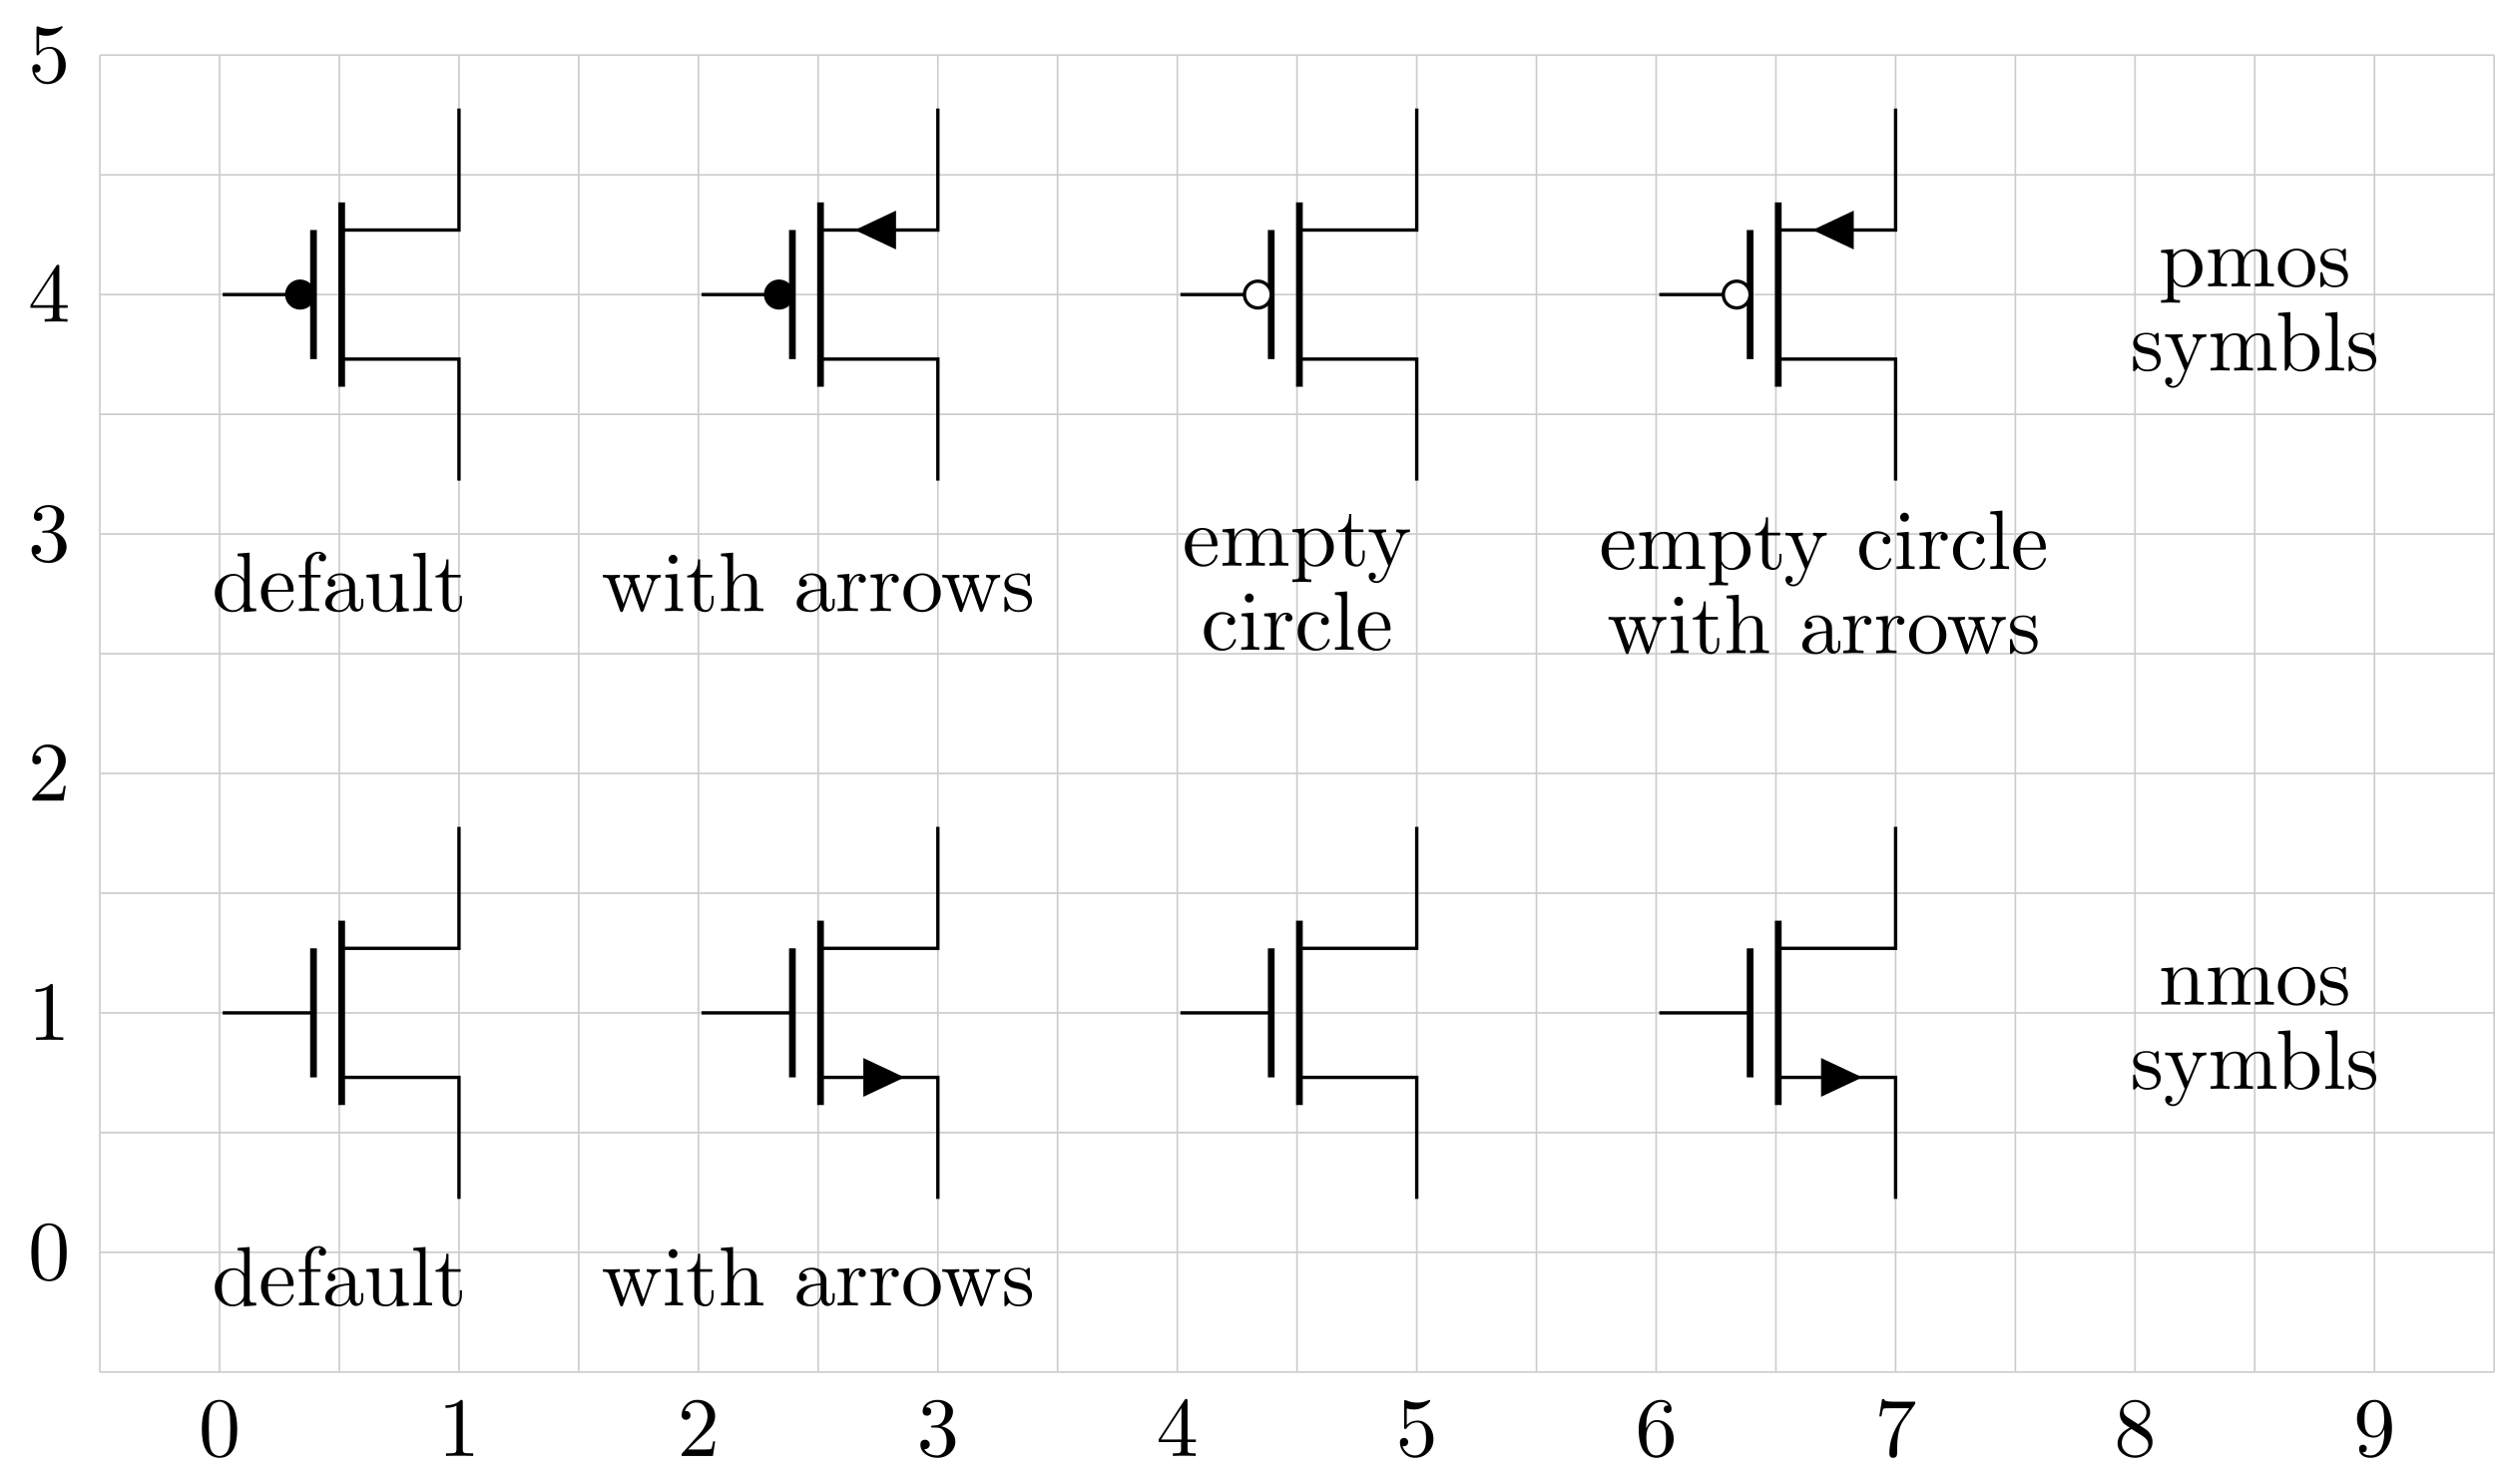 <?xml version="1.0" encoding="UTF-8"?> <svg xmlns="http://www.w3.org/2000/svg" xmlns:xlink="http://www.w3.org/1999/xlink" width="295.386" height="175.697" viewBox="0 0 295.386 175.697"><rect x="0" y="0" width="295.386" height="175.697" fill="#808080" stroke="none"/><defs><g><g id="glyph-0-0"><path d="M 4.578 -3.188 C 4.578 -2.219 4.457 -1.469 4.219 -0.938 C 3.852 -0.164 3.273 0.219 2.484 0.219 C 2.18 0.219 1.879 0.145 1.578 0 C 1.273 -0.156 1.031 -0.414 0.844 -0.781 C 0.539 -1.332 0.391 -2.133 0.391 -3.188 C 0.391 -4.164 0.508 -4.922 0.75 -5.453 C 1.102 -6.242 1.688 -6.641 2.5 -6.641 C 2.664 -6.641 2.836 -6.613 3.016 -6.562 C 3.203 -6.52 3.41 -6.41 3.641 -6.234 C 3.867 -6.055 4.051 -5.816 4.188 -5.516 C 4.445 -4.953 4.578 -4.176 4.578 -3.188 Z M 2.484 0 C 2.742 0 2.984 -0.098 3.203 -0.297 C 3.43 -0.492 3.582 -0.812 3.656 -1.25 C 3.727 -1.676 3.766 -2.363 3.766 -3.312 C 3.766 -4.227 3.727 -4.875 3.656 -5.25 C 3.57 -5.688 3.41 -5.988 3.172 -6.156 C 2.941 -6.332 2.711 -6.422 2.484 -6.422 C 2.398 -6.422 2.312 -6.406 2.219 -6.375 C 2.125 -6.352 2.008 -6.305 1.875 -6.234 C 1.738 -6.16 1.617 -6.031 1.516 -5.844 C 1.41 -5.656 1.336 -5.422 1.297 -5.141 C 1.242 -4.785 1.219 -4.176 1.219 -3.312 C 1.219 -2.301 1.254 -1.598 1.328 -1.203 C 1.41 -0.773 1.562 -0.469 1.781 -0.281 C 2 -0.094 2.234 0 2.484 0 Z M 2.484 0 "></path></g><g id="glyph-0-1"><path d="M 2.938 -6.375 L 2.938 -0.781 C 2.938 -0.582 2.984 -0.453 3.078 -0.391 C 3.172 -0.336 3.43 -0.312 3.859 -0.312 L 4.172 -0.312 L 4.172 0 C 3.941 -0.02 3.406 -0.031 2.562 -0.031 C 1.719 -0.031 1.18 -0.02 0.953 0 L 0.953 -0.312 L 1.266 -0.312 C 1.68 -0.312 1.938 -0.336 2.031 -0.391 C 2.133 -0.453 2.188 -0.582 2.188 -0.781 L 2.188 -5.953 C 1.844 -5.773 1.41 -5.688 0.891 -5.688 L 0.891 -6 C 1.68 -6 2.285 -6.211 2.703 -6.641 C 2.816 -6.641 2.883 -6.625 2.906 -6.594 C 2.926 -6.57 2.938 -6.5 2.938 -6.375 Z M 2.938 -6.375 "></path></g><g id="glyph-0-2"><path d="M 1.266 -0.766 L 3.062 -0.766 C 3.645 -0.766 3.957 -0.789 4 -0.844 C 4.07 -0.938 4.148 -1.234 4.234 -1.734 L 4.469 -1.734 L 4.203 0 L 0.5 0 C 0.5 -0.113 0.504 -0.191 0.516 -0.234 C 0.523 -0.273 0.555 -0.32 0.609 -0.375 L 2.516 -2.5 C 3.211 -3.281 3.562 -4.016 3.562 -4.703 C 3.562 -5.148 3.445 -5.531 3.219 -5.844 C 2.988 -6.164 2.66 -6.328 2.234 -6.328 C 1.941 -6.328 1.672 -6.238 1.422 -6.062 C 1.18 -5.883 1.004 -5.633 0.891 -5.312 C 0.91 -5.32 0.953 -5.328 1.016 -5.328 C 1.18 -5.328 1.312 -5.273 1.406 -5.172 C 1.5 -5.066 1.547 -4.945 1.547 -4.812 C 1.547 -4.625 1.488 -4.488 1.375 -4.406 C 1.258 -4.32 1.145 -4.281 1.031 -4.281 C 0.977 -4.281 0.922 -4.285 0.859 -4.297 C 0.805 -4.305 0.734 -4.352 0.641 -4.438 C 0.547 -4.531 0.5 -4.66 0.5 -4.828 C 0.5 -5.297 0.676 -5.711 1.031 -6.078 C 1.383 -6.453 1.828 -6.641 2.359 -6.641 C 2.973 -6.641 3.477 -6.457 3.875 -6.094 C 4.27 -5.727 4.469 -5.266 4.469 -4.703 C 4.469 -4.504 4.438 -4.316 4.375 -4.141 C 4.32 -3.961 4.254 -3.801 4.172 -3.656 C 4.098 -3.52 3.953 -3.336 3.734 -3.109 C 3.523 -2.891 3.332 -2.695 3.156 -2.531 C 2.988 -2.375 2.711 -2.129 2.328 -1.797 Z M 1.266 -0.766 "></path></g><g id="glyph-0-3"><path d="M 2.891 -3.516 C 3.398 -3.41 3.805 -3.188 4.109 -2.844 C 4.41 -2.5 4.562 -2.117 4.562 -1.703 C 4.562 -1.18 4.352 -0.727 3.938 -0.344 C 3.531 0.031 3.031 0.219 2.438 0.219 C 1.883 0.219 1.41 0.07 1.016 -0.219 C 0.617 -0.52 0.422 -0.895 0.422 -1.344 C 0.422 -1.539 0.473 -1.688 0.578 -1.781 C 0.691 -1.875 0.828 -1.922 0.984 -1.922 C 1.129 -1.922 1.254 -1.867 1.359 -1.766 C 1.473 -1.672 1.531 -1.535 1.531 -1.359 C 1.531 -1.18 1.461 -1.039 1.328 -0.938 C 1.203 -0.832 1.051 -0.789 0.875 -0.812 C 1.031 -0.551 1.254 -0.359 1.547 -0.234 C 1.848 -0.117 2.133 -0.062 2.406 -0.062 C 2.688 -0.062 2.941 -0.18 3.172 -0.422 C 3.41 -0.672 3.531 -1.098 3.531 -1.703 C 3.531 -2.211 3.43 -2.613 3.234 -2.906 C 3.035 -3.207 2.738 -3.359 2.344 -3.359 L 1.906 -3.359 C 1.801 -3.359 1.734 -3.363 1.703 -3.375 C 1.68 -3.383 1.672 -3.414 1.672 -3.469 C 1.672 -3.531 1.719 -3.57 1.812 -3.594 C 1.914 -3.594 2.047 -3.602 2.203 -3.625 C 2.586 -3.633 2.883 -3.805 3.094 -4.141 C 3.281 -4.453 3.375 -4.832 3.375 -5.281 C 3.375 -5.676 3.273 -5.957 3.078 -6.125 C 2.891 -6.301 2.664 -6.391 2.406 -6.391 C 2.176 -6.391 1.93 -6.336 1.672 -6.234 C 1.422 -6.141 1.227 -5.984 1.094 -5.766 C 1.5 -5.766 1.703 -5.602 1.703 -5.281 C 1.703 -5.125 1.656 -5 1.562 -4.906 C 1.469 -4.812 1.348 -4.766 1.203 -4.766 C 1.055 -4.766 0.93 -4.812 0.828 -4.906 C 0.734 -5 0.688 -5.125 0.688 -5.281 C 0.688 -5.664 0.852 -5.988 1.188 -6.25 C 1.531 -6.508 1.953 -6.641 2.453 -6.641 C 2.941 -6.641 3.367 -6.508 3.734 -6.25 C 4.098 -5.988 4.281 -5.66 4.281 -5.266 C 4.281 -4.867 4.148 -4.508 3.891 -4.188 C 3.641 -3.863 3.305 -3.641 2.891 -3.516 Z M 2.891 -3.516 "></path></g><g id="glyph-0-4"><path d="M 2.938 -1.641 L 0.281 -1.641 L 0.281 -1.953 L 3.344 -6.625 C 3.395 -6.707 3.457 -6.75 3.531 -6.75 C 3.57 -6.75 3.602 -6.742 3.625 -6.734 C 3.645 -6.734 3.66 -6.719 3.672 -6.688 C 3.691 -6.664 3.703 -6.641 3.703 -6.609 C 3.703 -6.586 3.703 -6.547 3.703 -6.484 L 3.703 -1.953 L 4.688 -1.953 L 4.688 -1.641 L 3.703 -1.641 L 3.703 -0.781 C 3.703 -0.582 3.738 -0.453 3.812 -0.391 C 3.895 -0.336 4.109 -0.312 4.453 -0.312 L 4.672 -0.312 L 4.672 0 C 4.391 -0.02 3.938 -0.031 3.312 -0.031 C 2.688 -0.031 2.238 -0.02 1.969 0 L 1.969 -0.312 L 2.172 -0.312 C 2.516 -0.312 2.727 -0.336 2.812 -0.391 C 2.895 -0.453 2.938 -0.582 2.938 -0.781 Z M 2.984 -1.953 L 2.984 -5.672 L 0.562 -1.953 Z M 2.984 -1.953 "></path></g><g id="glyph-0-5"><path d="M 4.469 -2 C 4.469 -1.375 4.254 -0.848 3.828 -0.422 C 3.398 0.004 2.891 0.219 2.297 0.219 C 1.766 0.219 1.332 0.031 1 -0.344 C 0.664 -0.727 0.5 -1.148 0.5 -1.609 C 0.5 -1.805 0.551 -1.941 0.656 -2.016 C 0.758 -2.098 0.867 -2.141 0.984 -2.141 C 1.141 -2.141 1.258 -2.086 1.344 -1.984 C 1.438 -1.891 1.484 -1.773 1.484 -1.641 C 1.484 -1.516 1.438 -1.398 1.344 -1.297 C 1.258 -1.203 1.141 -1.156 0.984 -1.156 C 0.91 -1.156 0.852 -1.16 0.812 -1.172 C 0.906 -0.867 1.082 -0.609 1.344 -0.391 C 1.613 -0.172 1.926 -0.062 2.281 -0.062 C 2.727 -0.062 3.082 -0.273 3.344 -0.703 C 3.508 -0.984 3.594 -1.441 3.594 -2.078 C 3.594 -2.629 3.531 -3.047 3.406 -3.328 C 3.219 -3.754 2.938 -3.969 2.562 -3.969 C 2.02 -3.969 1.594 -3.734 1.281 -3.266 C 1.238 -3.211 1.191 -3.188 1.141 -3.188 C 1.078 -3.188 1.035 -3.203 1.016 -3.234 C 1.004 -3.266 1 -3.332 1 -3.438 L 1 -6.391 C 1 -6.547 1.035 -6.625 1.109 -6.625 C 1.129 -6.625 1.164 -6.613 1.219 -6.594 C 1.645 -6.406 2.086 -6.312 2.547 -6.312 C 3.023 -6.312 3.477 -6.41 3.906 -6.609 C 3.938 -6.629 3.961 -6.641 3.984 -6.641 C 4.055 -6.641 4.094 -6.602 4.094 -6.531 C 4.094 -6.5 4.062 -6.445 4 -6.375 C 3.945 -6.301 3.863 -6.211 3.75 -6.109 C 3.645 -6.016 3.52 -5.922 3.375 -5.828 C 3.227 -5.734 3.047 -5.656 2.828 -5.594 C 2.617 -5.531 2.395 -5.5 2.156 -5.5 C 1.883 -5.5 1.602 -5.539 1.312 -5.625 L 1.312 -3.672 C 1.656 -4.016 2.078 -4.188 2.578 -4.188 C 3.109 -4.188 3.555 -3.973 3.922 -3.547 C 4.285 -3.117 4.469 -2.602 4.469 -2 Z M 4.469 -2 "></path></g><g id="glyph-0-6"><path d="M 1.312 -3.266 C 1.582 -3.922 2 -4.25 2.562 -4.25 C 3.125 -4.25 3.598 -4.035 3.984 -3.609 C 4.367 -3.191 4.562 -2.664 4.562 -2.031 C 4.562 -1.383 4.359 -0.848 3.953 -0.422 C 3.547 0.004 3.062 0.219 2.5 0.219 C 2.25 0.219 2.008 0.164 1.781 0.062 C 1.551 -0.039 1.328 -0.211 1.109 -0.453 C 0.898 -0.691 0.734 -1.039 0.609 -1.5 C 0.484 -1.969 0.422 -2.52 0.422 -3.156 C 0.422 -4.195 0.688 -5.035 1.219 -5.672 C 1.75 -6.316 2.359 -6.641 3.047 -6.641 C 3.441 -6.641 3.75 -6.535 3.969 -6.328 C 4.195 -6.129 4.312 -5.875 4.312 -5.562 C 4.312 -5.383 4.258 -5.258 4.156 -5.188 C 4.051 -5.113 3.945 -5.078 3.844 -5.078 C 3.727 -5.078 3.625 -5.117 3.531 -5.203 C 3.438 -5.285 3.391 -5.398 3.391 -5.547 C 3.391 -5.836 3.57 -5.984 3.938 -5.984 C 3.758 -6.254 3.469 -6.391 3.062 -6.391 C 2.938 -6.391 2.805 -6.367 2.672 -6.328 C 2.547 -6.297 2.395 -6.219 2.219 -6.094 C 2.051 -5.969 1.898 -5.805 1.766 -5.609 C 1.641 -5.422 1.531 -5.145 1.438 -4.781 C 1.352 -4.414 1.312 -3.992 1.312 -3.516 Z M 2.5 -0.062 C 2.945 -0.062 3.273 -0.273 3.484 -0.703 C 3.598 -0.941 3.656 -1.391 3.656 -2.047 C 3.656 -2.711 3.598 -3.164 3.484 -3.406 C 3.273 -3.82 2.961 -4.031 2.547 -4.031 C 2.273 -4.031 2.039 -3.93 1.844 -3.734 C 1.656 -3.547 1.52 -3.32 1.438 -3.062 C 1.363 -2.812 1.328 -2.539 1.328 -2.25 C 1.328 -1.602 1.391 -1.125 1.516 -0.812 C 1.535 -0.758 1.566 -0.695 1.609 -0.625 C 1.648 -0.551 1.707 -0.469 1.781 -0.375 C 1.863 -0.281 1.969 -0.203 2.094 -0.141 C 2.219 -0.086 2.352 -0.062 2.5 -0.062 Z M 2.5 -0.062 "></path></g><g id="glyph-0-7"><path d="M 4.75 -6.078 L 3.406 -4.172 C 3.113 -3.773 2.906 -3.207 2.781 -2.469 C 2.707 -1.977 2.672 -1.438 2.672 -0.844 L 2.672 -0.328 C 2.672 0.035 2.516 0.219 2.203 0.219 C 1.898 0.219 1.75 0.035 1.75 -0.328 C 1.75 -1.598 2.16 -2.848 2.984 -4.078 C 3.066 -4.203 3.27 -4.488 3.594 -4.938 C 3.914 -5.395 4.082 -5.633 4.094 -5.656 L 2.031 -5.656 C 1.426 -5.656 1.102 -5.633 1.062 -5.594 C 0.988 -5.531 0.906 -5.227 0.812 -4.688 L 0.562 -4.688 L 0.891 -6.734 L 1.141 -6.734 C 1.16 -6.66 1.188 -6.602 1.219 -6.562 C 1.25 -6.531 1.359 -6.5 1.547 -6.469 C 1.734 -6.438 2.02 -6.422 2.406 -6.422 L 4.828 -6.422 C 4.828 -6.266 4.801 -6.148 4.75 -6.078 Z M 4.75 -6.078 "></path></g><g id="glyph-0-8"><path d="M 1.625 -4.562 L 2.859 -3.766 C 3.516 -4.148 3.844 -4.613 3.844 -5.156 C 3.844 -5.508 3.707 -5.801 3.438 -6.031 C 3.176 -6.27 2.859 -6.391 2.484 -6.391 C 2.117 -6.391 1.801 -6.289 1.531 -6.094 C 1.258 -5.906 1.125 -5.66 1.125 -5.359 C 1.125 -5.047 1.289 -4.781 1.625 -4.562 Z M 3.078 -3.609 C 3.609 -3.273 3.938 -3.039 4.062 -2.906 C 4.395 -2.539 4.562 -2.129 4.562 -1.672 C 4.562 -1.141 4.352 -0.691 3.938 -0.328 C 3.531 0.035 3.047 0.219 2.484 0.219 C 1.93 0.219 1.445 0.055 1.031 -0.266 C 0.625 -0.586 0.422 -1 0.422 -1.5 C 0.422 -2.25 0.898 -2.863 1.859 -3.344 C 1.441 -3.625 1.195 -3.801 1.125 -3.875 C 0.832 -4.195 0.688 -4.562 0.688 -4.969 C 0.688 -5.438 0.863 -5.832 1.219 -6.156 C 1.57 -6.477 2 -6.641 2.5 -6.641 C 2.969 -6.641 3.379 -6.5 3.734 -6.219 C 4.098 -5.945 4.281 -5.594 4.281 -5.156 C 4.281 -4.539 3.879 -4.023 3.078 -3.609 Z M 2.078 -3.188 C 1.305 -2.758 0.922 -2.195 0.922 -1.5 C 0.922 -1.094 1.07 -0.75 1.375 -0.469 C 1.688 -0.195 2.062 -0.062 2.5 -0.062 C 2.914 -0.062 3.281 -0.18 3.594 -0.422 C 3.906 -0.66 4.062 -0.957 4.062 -1.312 C 4.062 -1.457 4.035 -1.586 3.984 -1.703 C 3.941 -1.828 3.875 -1.938 3.781 -2.031 C 3.688 -2.125 3.609 -2.191 3.547 -2.234 C 3.492 -2.273 3.414 -2.332 3.312 -2.406 Z M 2.078 -3.188 "></path></g><g id="glyph-0-9"><path d="M 3.656 -3.172 C 3.395 -2.504 2.977 -2.172 2.406 -2.172 C 1.852 -2.172 1.383 -2.383 1 -2.812 C 0.613 -3.238 0.422 -3.766 0.422 -4.391 C 0.422 -4.742 0.473 -5.039 0.578 -5.281 C 0.68 -5.531 0.844 -5.773 1.062 -6.016 C 1.457 -6.43 1.941 -6.641 2.516 -6.641 C 2.766 -6.641 3 -6.586 3.219 -6.484 C 3.438 -6.379 3.648 -6.207 3.859 -5.969 C 4.066 -5.738 4.234 -5.391 4.359 -4.922 C 4.492 -4.461 4.562 -3.914 4.562 -3.281 C 4.562 -2.25 4.312 -1.406 3.812 -0.75 C 3.312 -0.102 2.723 0.219 2.047 0.219 C 1.629 0.219 1.297 0.125 1.047 -0.062 C 0.797 -0.258 0.672 -0.523 0.672 -0.859 C 0.672 -1.023 0.719 -1.145 0.812 -1.219 C 0.906 -1.289 1.008 -1.328 1.125 -1.328 C 1.25 -1.328 1.352 -1.285 1.438 -1.203 C 1.531 -1.129 1.578 -1.02 1.578 -0.875 C 1.578 -0.758 1.539 -0.656 1.469 -0.562 C 1.395 -0.469 1.258 -0.422 1.062 -0.422 C 1.258 -0.18 1.586 -0.062 2.047 -0.062 C 2.211 -0.062 2.379 -0.098 2.547 -0.172 C 2.711 -0.254 2.883 -0.383 3.062 -0.562 C 3.238 -0.75 3.379 -1.039 3.484 -1.438 C 3.598 -1.832 3.656 -2.301 3.656 -2.844 Z M 2.422 -2.406 C 2.828 -2.406 3.129 -2.582 3.328 -2.938 C 3.535 -3.301 3.641 -3.723 3.641 -4.203 C 3.641 -4.848 3.586 -5.316 3.484 -5.609 C 3.285 -6.129 2.961 -6.391 2.516 -6.391 C 2.078 -6.391 1.75 -6.18 1.531 -5.766 C 1.383 -5.516 1.312 -5.055 1.312 -4.391 C 1.312 -3.734 1.375 -3.281 1.5 -3.031 C 1.695 -2.613 2.004 -2.406 2.422 -2.406 Z M 2.422 -2.406 "></path></g><g id="glyph-0-10"><path d="M 3.781 -0.547 C 3.438 -0.109 2.992 0.109 2.453 0.109 C 1.879 0.109 1.383 -0.109 0.969 -0.547 C 0.551 -0.984 0.344 -1.516 0.344 -2.141 C 0.344 -2.773 0.562 -3.312 1 -3.75 C 1.445 -4.188 1.969 -4.406 2.562 -4.406 C 3.062 -4.406 3.477 -4.195 3.812 -3.781 L 3.812 -5.938 C 3.812 -6.188 3.77 -6.344 3.688 -6.406 C 3.602 -6.469 3.391 -6.5 3.047 -6.5 L 3.047 -6.812 L 4.469 -6.922 L 4.469 -0.875 C 4.469 -0.625 4.508 -0.469 4.594 -0.406 C 4.688 -0.344 4.906 -0.312 5.25 -0.312 L 5.25 0 L 3.781 0.109 Z M 3.781 -3.219 C 3.781 -3.352 3.742 -3.477 3.672 -3.594 C 3.398 -3.988 3.047 -4.188 2.609 -4.188 C 2.141 -4.188 1.758 -3.973 1.469 -3.547 C 1.27 -3.234 1.172 -2.766 1.172 -2.141 C 1.172 -1.516 1.266 -1.051 1.453 -0.75 C 1.723 -0.32 2.07 -0.109 2.5 -0.109 C 2.988 -0.109 3.379 -0.344 3.672 -0.812 C 3.742 -0.926 3.781 -1.047 3.781 -1.172 Z M 3.781 -3.219 "></path></g><g id="glyph-0-11"><path d="M 1.109 -2.516 L 3.484 -2.516 C 3.484 -2.648 3.469 -2.797 3.438 -2.953 C 3.414 -3.109 3.367 -3.297 3.297 -3.516 C 3.234 -3.734 3.117 -3.91 2.953 -4.047 C 2.797 -4.18 2.598 -4.25 2.359 -4.25 C 2.242 -4.25 2.129 -4.223 2.016 -4.172 C 1.898 -4.129 1.77 -4.051 1.625 -3.938 C 1.488 -3.832 1.375 -3.656 1.281 -3.406 C 1.188 -3.156 1.129 -2.859 1.109 -2.516 Z M 1.109 -2.297 C 1.109 -1.617 1.207 -1.125 1.406 -0.812 C 1.688 -0.363 2.062 -0.141 2.531 -0.141 C 2.594 -0.141 2.66 -0.145 2.734 -0.156 C 2.816 -0.164 2.938 -0.195 3.094 -0.25 C 3.258 -0.312 3.41 -0.422 3.547 -0.578 C 3.691 -0.734 3.801 -0.93 3.875 -1.172 C 3.895 -1.266 3.938 -1.312 4 -1.312 C 4.094 -1.312 4.141 -1.27 4.141 -1.188 C 4.141 -1.125 4.109 -1.023 4.047 -0.891 C 3.984 -0.766 3.891 -0.625 3.766 -0.469 C 3.648 -0.312 3.473 -0.176 3.234 -0.062 C 3.004 0.051 2.75 0.109 2.469 0.109 C 1.883 0.109 1.375 -0.109 0.938 -0.547 C 0.5 -0.992 0.281 -1.539 0.281 -2.188 C 0.281 -2.812 0.477 -3.348 0.875 -3.797 C 1.281 -4.242 1.773 -4.469 2.359 -4.469 C 2.941 -4.469 3.383 -4.273 3.688 -3.891 C 3.988 -3.516 4.141 -3.055 4.141 -2.516 C 4.141 -2.41 4.125 -2.348 4.094 -2.328 C 4.07 -2.305 4.004 -2.297 3.891 -2.297 Z M 1.109 -2.297 "></path></g><g id="glyph-0-12"><path d="M 1.75 -4.297 L 2.906 -4.297 L 2.906 -3.984 L 1.781 -3.984 L 1.781 -0.781 C 1.781 -0.582 1.816 -0.453 1.891 -0.391 C 1.973 -0.336 2.188 -0.312 2.531 -0.312 L 2.734 -0.312 L 2.734 0 C 2.473 -0.02 2.051 -0.031 1.469 -0.031 C 1.395 -0.031 1.297 -0.023 1.172 -0.016 C 1.047 -0.016 0.898 -0.008 0.734 0 C 0.566 0 0.438 0 0.344 0 L 0.344 -0.312 C 0.695 -0.312 0.91 -0.332 0.984 -0.375 C 1.066 -0.414 1.109 -0.539 1.109 -0.75 L 1.109 -3.984 L 0.328 -3.984 L 0.328 -4.297 L 1.109 -4.297 L 1.109 -5.438 C 1.109 -5.938 1.27 -6.328 1.594 -6.609 C 1.914 -6.891 2.27 -7.031 2.656 -7.031 C 2.914 -7.031 3.129 -6.957 3.297 -6.812 C 3.473 -6.676 3.562 -6.516 3.562 -6.328 C 3.562 -6.203 3.52 -6.098 3.438 -6.016 C 3.363 -5.93 3.258 -5.891 3.125 -5.891 C 2.988 -5.891 2.879 -5.93 2.797 -6.016 C 2.723 -6.098 2.688 -6.195 2.688 -6.312 C 2.688 -6.531 2.785 -6.672 2.984 -6.734 C 2.891 -6.785 2.781 -6.812 2.656 -6.812 C 2.414 -6.812 2.203 -6.688 2.016 -6.438 C 1.836 -6.195 1.75 -5.867 1.75 -5.453 Z M 1.75 -4.297 "></path></g><g id="glyph-0-13"><path d="M 3.312 -0.75 C 3.219 -0.5 3.055 -0.289 2.828 -0.125 C 2.598 0.031 2.328 0.109 2.016 0.109 C 1.773 0.109 1.539 0.078 1.312 0.016 C 1.094 -0.035 0.891 -0.145 0.703 -0.312 C 0.516 -0.477 0.422 -0.691 0.422 -0.953 C 0.422 -1.516 0.754 -1.945 1.422 -2.25 C 1.816 -2.438 2.426 -2.555 3.25 -2.609 L 3.25 -2.969 C 3.25 -3.383 3.141 -3.703 2.922 -3.922 C 2.711 -4.141 2.469 -4.25 2.188 -4.25 C 1.707 -4.25 1.348 -4.094 1.109 -3.781 C 1.316 -3.781 1.453 -3.727 1.516 -3.625 C 1.586 -3.531 1.625 -3.43 1.625 -3.328 C 1.625 -3.191 1.582 -3.082 1.5 -3 C 1.414 -2.914 1.305 -2.875 1.172 -2.875 C 1.035 -2.875 0.922 -2.914 0.828 -3 C 0.742 -3.082 0.703 -3.195 0.703 -3.344 C 0.703 -3.664 0.848 -3.93 1.141 -4.141 C 1.43 -4.359 1.789 -4.469 2.219 -4.469 C 2.758 -4.469 3.211 -4.285 3.578 -3.922 C 3.691 -3.805 3.773 -3.676 3.828 -3.531 C 3.891 -3.383 3.922 -3.258 3.922 -3.156 C 3.93 -3.062 3.938 -2.922 3.938 -2.734 L 3.938 -0.75 C 3.938 -0.707 3.941 -0.656 3.953 -0.594 C 3.973 -0.531 4.008 -0.457 4.062 -0.375 C 4.125 -0.289 4.207 -0.25 4.312 -0.25 C 4.551 -0.25 4.672 -0.461 4.672 -0.891 L 4.672 -1.453 L 4.922 -1.453 L 4.922 -0.891 C 4.922 -0.535 4.828 -0.285 4.641 -0.141 C 4.453 -0.004 4.27 0.062 4.094 0.062 C 3.875 0.062 3.691 -0.016 3.547 -0.172 C 3.41 -0.336 3.332 -0.531 3.312 -0.75 Z M 3.25 -2.391 C 2.508 -2.367 1.977 -2.207 1.656 -1.906 C 1.344 -1.613 1.188 -1.297 1.188 -0.953 C 1.188 -0.711 1.273 -0.508 1.453 -0.344 C 1.629 -0.188 1.836 -0.109 2.078 -0.109 C 2.359 -0.109 2.625 -0.211 2.875 -0.422 C 3.125 -0.641 3.25 -0.961 3.25 -1.391 Z M 3.25 -2.391 "></path></g><g id="glyph-0-14"><path d="M 3.891 -0.781 C 3.617 -0.188 3.191 0.109 2.609 0.109 C 2.316 0.109 2.07 0.07 1.875 0 C 1.676 -0.07 1.523 -0.156 1.422 -0.25 C 1.328 -0.344 1.25 -0.477 1.188 -0.656 C 1.133 -0.832 1.102 -0.973 1.094 -1.078 C 1.094 -1.191 1.094 -1.359 1.094 -1.578 L 1.094 -3.078 C 1.094 -3.523 1.055 -3.785 0.984 -3.859 C 0.922 -3.941 0.695 -3.984 0.312 -3.984 L 0.312 -4.297 L 1.781 -4.406 L 1.781 -1.094 C 1.781 -0.938 1.785 -0.812 1.797 -0.719 C 1.816 -0.625 1.852 -0.523 1.906 -0.422 C 1.957 -0.316 2.047 -0.238 2.172 -0.188 C 2.297 -0.133 2.457 -0.109 2.656 -0.109 C 3.02 -0.109 3.312 -0.254 3.531 -0.547 C 3.758 -0.848 3.875 -1.219 3.875 -1.656 L 3.875 -3.422 C 3.875 -3.672 3.828 -3.828 3.734 -3.891 C 3.648 -3.953 3.438 -3.984 3.094 -3.984 L 3.094 -4.297 L 4.562 -4.406 L 4.562 -0.875 C 4.562 -0.625 4.602 -0.469 4.688 -0.406 C 4.77 -0.344 4.984 -0.312 5.328 -0.312 L 5.328 0 L 3.891 0.109 Z M 3.891 -0.781 "></path></g><g id="glyph-0-15"><path d="M 1.766 -6.922 L 1.766 -0.75 C 1.766 -0.539 1.805 -0.414 1.891 -0.375 C 1.973 -0.332 2.191 -0.312 2.547 -0.312 L 2.547 0 L 1.438 -0.031 C 1.352 -0.031 0.984 -0.02 0.328 0 L 0.328 -0.312 C 0.68 -0.312 0.898 -0.332 0.984 -0.375 C 1.066 -0.414 1.109 -0.539 1.109 -0.75 L 1.109 -5.938 C 1.109 -6.188 1.062 -6.344 0.969 -6.406 C 0.883 -6.469 0.672 -6.5 0.328 -6.5 L 0.328 -6.812 Z M 1.766 -6.922 "></path></g><g id="glyph-0-16"><path d="M 1.719 -3.984 L 1.719 -1.219 C 1.719 -0.5 1.941 -0.141 2.391 -0.141 C 2.586 -0.141 2.75 -0.238 2.875 -0.438 C 3 -0.633 3.062 -0.906 3.062 -1.25 L 3.062 -1.797 L 3.312 -1.797 L 3.312 -1.234 C 3.312 -0.879 3.227 -0.566 3.062 -0.297 C 2.895 -0.023 2.648 0.109 2.328 0.109 C 2.203 0.109 2.078 0.094 1.953 0.062 C 1.836 0.031 1.703 -0.02 1.547 -0.094 C 1.398 -0.176 1.273 -0.316 1.172 -0.516 C 1.078 -0.711 1.031 -0.953 1.031 -1.234 L 1.031 -3.984 L 0.188 -3.984 L 0.188 -4.203 C 0.488 -4.223 0.738 -4.336 0.938 -4.547 C 1.145 -4.766 1.285 -5.004 1.359 -5.266 C 1.43 -5.535 1.469 -5.82 1.469 -6.125 L 1.719 -6.125 L 1.719 -4.297 L 3.156 -4.297 L 3.156 -3.984 Z M 1.719 -3.984 "></path></g><g id="glyph-0-17"><path d="M 1.094 -3.422 C 1.094 -3.672 1.051 -3.828 0.969 -3.891 C 0.883 -3.953 0.664 -3.984 0.312 -3.984 L 0.312 -4.297 L 1.719 -4.406 L 1.719 -3.359 C 2.031 -4.055 2.523 -4.406 3.203 -4.406 C 3.973 -4.406 4.414 -4.078 4.531 -3.422 C 4.633 -3.68 4.805 -3.91 5.047 -4.109 C 5.285 -4.305 5.594 -4.406 5.969 -4.406 C 6.469 -4.406 6.816 -4.281 7.016 -4.031 C 7.16 -3.863 7.25 -3.688 7.281 -3.5 C 7.312 -3.32 7.328 -2.992 7.328 -2.516 L 7.328 -0.609 C 7.336 -0.473 7.395 -0.391 7.5 -0.359 C 7.602 -0.328 7.805 -0.312 8.109 -0.312 L 8.109 0 C 7.43 -0.02 7.055 -0.031 6.984 -0.031 C 6.93 -0.031 6.555 -0.02 5.859 0 L 5.859 -0.312 C 6.211 -0.312 6.43 -0.332 6.516 -0.375 C 6.598 -0.414 6.641 -0.539 6.641 -0.75 L 6.641 -3.078 C 6.641 -3.422 6.586 -3.691 6.484 -3.891 C 6.379 -4.086 6.188 -4.188 5.906 -4.188 C 5.562 -4.188 5.25 -4.039 4.969 -3.75 C 4.695 -3.457 4.562 -3.07 4.562 -2.594 L 4.562 -0.75 C 4.562 -0.539 4.602 -0.414 4.688 -0.375 C 4.77 -0.332 4.984 -0.312 5.328 -0.312 L 5.328 0 C 4.648 -0.02 4.281 -0.031 4.219 -0.031 C 4.164 -0.031 3.789 -0.02 3.094 0 L 3.094 -0.312 C 3.445 -0.312 3.664 -0.332 3.75 -0.375 C 3.832 -0.414 3.875 -0.539 3.875 -0.75 L 3.875 -3.078 C 3.875 -3.422 3.82 -3.691 3.719 -3.891 C 3.613 -4.086 3.414 -4.188 3.125 -4.188 C 2.781 -4.188 2.469 -4.039 2.188 -3.75 C 1.914 -3.457 1.781 -3.07 1.781 -2.594 L 1.781 -0.75 C 1.781 -0.539 1.82 -0.414 1.906 -0.375 C 1.988 -0.332 2.207 -0.312 2.562 -0.312 L 2.562 0 C 1.883 -0.02 1.516 -0.031 1.453 -0.031 C 1.391 -0.031 1.008 -0.02 0.312 0 L 0.312 -0.312 C 0.664 -0.312 0.883 -0.332 0.969 -0.375 C 1.051 -0.414 1.094 -0.539 1.094 -0.75 Z M 1.094 -3.422 "></path></g><g id="glyph-0-18"><path d="M 1.719 -3.75 C 2.113 -4.188 2.578 -4.406 3.109 -4.406 C 3.672 -4.406 4.156 -4.188 4.562 -3.75 C 4.977 -3.312 5.188 -2.781 5.188 -2.156 C 5.188 -1.52 4.969 -0.984 4.531 -0.547 C 4.094 -0.109 3.57 0.109 2.969 0.109 C 2.633 0.109 2.352 0.023 2.125 -0.141 C 1.906 -0.316 1.781 -0.469 1.75 -0.594 L 1.75 1.172 C 1.75 1.391 1.789 1.52 1.875 1.562 C 1.957 1.602 2.172 1.625 2.516 1.625 L 2.516 1.938 C 1.816 1.914 1.441 1.906 1.391 1.906 C 1.328 1.906 0.957 1.914 0.281 1.938 L 0.281 1.625 C 0.633 1.625 0.852 1.602 0.938 1.562 C 1.02 1.52 1.062 1.391 1.062 1.172 L 1.062 -3.484 C 1.062 -3.703 1.02 -3.836 0.938 -3.891 C 0.852 -3.953 0.633 -3.984 0.281 -3.984 L 0.281 -4.297 L 1.719 -4.406 Z M 1.75 -1.141 C 1.75 -1.035 1.754 -0.961 1.766 -0.922 C 1.773 -0.891 1.816 -0.82 1.891 -0.719 C 2.148 -0.312 2.5 -0.109 2.938 -0.109 C 3.312 -0.109 3.641 -0.301 3.922 -0.688 C 4.211 -1.082 4.359 -1.57 4.359 -2.156 C 4.359 -2.707 4.227 -3.176 3.969 -3.562 C 3.707 -3.957 3.395 -4.156 3.031 -4.156 C 2.77 -4.156 2.523 -4.082 2.297 -3.938 C 2.078 -3.801 1.895 -3.609 1.75 -3.359 Z M 1.75 -1.141 "></path></g><g id="glyph-0-19"><path d="M 4.141 -3.344 L 2.375 0.906 C 2.062 1.664 1.641 2.047 1.109 2.047 C 0.859 2.047 0.641 1.969 0.453 1.812 C 0.273 1.656 0.188 1.461 0.188 1.234 C 0.188 1.098 0.227 0.992 0.312 0.922 C 0.395 0.848 0.492 0.812 0.609 0.812 C 0.723 0.812 0.82 0.848 0.906 0.922 C 0.988 0.992 1.031 1.094 1.031 1.219 C 1.031 1.469 0.898 1.609 0.641 1.641 C 0.766 1.766 0.922 1.828 1.109 1.828 C 1.305 1.828 1.484 1.754 1.641 1.609 C 1.805 1.461 1.922 1.316 1.984 1.172 C 2.055 1.035 2.145 0.844 2.25 0.594 C 2.332 0.395 2.414 0.195 2.5 0 L 1 -3.641 C 0.926 -3.797 0.836 -3.891 0.734 -3.922 C 0.641 -3.961 0.457 -3.984 0.188 -3.984 L 0.188 -4.297 C 0.488 -4.273 0.812 -4.266 1.156 -4.266 C 1.363 -4.266 1.727 -4.273 2.25 -4.297 L 2.25 -3.984 C 1.875 -3.984 1.688 -3.898 1.688 -3.734 C 1.688 -3.711 1.707 -3.648 1.75 -3.547 L 2.844 -0.875 L 3.859 -3.312 C 3.898 -3.406 3.922 -3.488 3.922 -3.562 C 3.922 -3.832 3.766 -3.973 3.453 -3.984 L 3.453 -4.297 C 3.891 -4.273 4.176 -4.266 4.312 -4.266 C 4.582 -4.266 4.832 -4.273 5.062 -4.297 L 5.062 -3.984 C 4.613 -3.984 4.305 -3.77 4.141 -3.344 Z M 4.141 -3.344 "></path></g><g id="glyph-0-20"><path d="M 1.172 -2.172 C 1.172 -1.797 1.219 -1.469 1.312 -1.188 C 1.406 -0.906 1.523 -0.691 1.672 -0.547 C 1.828 -0.41 1.977 -0.305 2.125 -0.234 C 2.281 -0.172 2.43 -0.141 2.578 -0.141 C 3.223 -0.141 3.656 -0.488 3.875 -1.188 C 3.895 -1.25 3.938 -1.281 4 -1.281 C 4.094 -1.281 4.141 -1.25 4.141 -1.188 C 4.141 -1.156 4.125 -1.098 4.094 -1.016 C 4.07 -0.93 4.02 -0.82 3.938 -0.688 C 3.852 -0.551 3.754 -0.426 3.641 -0.312 C 3.523 -0.195 3.363 -0.098 3.156 -0.016 C 2.957 0.066 2.734 0.109 2.484 0.109 C 1.898 0.109 1.395 -0.109 0.969 -0.547 C 0.551 -0.984 0.344 -1.516 0.344 -2.141 C 0.344 -2.773 0.547 -3.32 0.953 -3.781 C 1.367 -4.238 1.883 -4.469 2.5 -4.469 C 2.906 -4.469 3.258 -4.367 3.562 -4.172 C 3.875 -3.984 4.031 -3.727 4.031 -3.406 C 4.031 -3.258 3.984 -3.145 3.891 -3.062 C 3.805 -2.977 3.695 -2.938 3.562 -2.938 C 3.426 -2.938 3.316 -2.977 3.234 -3.062 C 3.148 -3.145 3.109 -3.254 3.109 -3.391 C 3.109 -3.453 3.117 -3.508 3.141 -3.562 C 3.16 -3.625 3.207 -3.688 3.281 -3.75 C 3.352 -3.812 3.453 -3.844 3.578 -3.844 C 3.336 -4.094 2.984 -4.219 2.516 -4.219 C 2.172 -4.219 1.859 -4.055 1.578 -3.734 C 1.305 -3.422 1.172 -2.898 1.172 -2.172 Z M 1.172 -2.172 "></path></g><g id="glyph-0-21"><path d="M 1.766 -4.406 L 1.766 -0.75 C 1.766 -0.551 1.797 -0.426 1.859 -0.375 C 1.93 -0.332 2.133 -0.312 2.469 -0.312 L 2.469 0 C 1.789 -0.02 1.441 -0.031 1.422 -0.031 C 1.328 -0.031 0.961 -0.02 0.328 0 L 0.328 -0.312 C 0.68 -0.312 0.898 -0.332 0.984 -0.375 C 1.066 -0.414 1.109 -0.539 1.109 -0.75 L 1.109 -3.438 C 1.109 -3.688 1.066 -3.836 0.984 -3.891 C 0.898 -3.953 0.695 -3.984 0.375 -3.984 L 0.375 -4.297 Z M 1.641 -6.516 C 1.742 -6.422 1.797 -6.297 1.797 -6.141 C 1.797 -5.984 1.742 -5.852 1.641 -5.75 C 1.547 -5.656 1.426 -5.609 1.281 -5.609 C 1.125 -5.609 0.992 -5.66 0.891 -5.766 C 0.797 -5.879 0.75 -6.004 0.75 -6.141 C 0.75 -6.273 0.801 -6.395 0.906 -6.5 C 1.008 -6.613 1.133 -6.672 1.281 -6.672 C 1.426 -6.672 1.547 -6.617 1.641 -6.516 Z M 1.641 -6.516 "></path></g><g id="glyph-0-22"><path d="M 1.672 -3.312 C 1.754 -3.594 1.895 -3.844 2.094 -4.062 C 2.301 -4.289 2.566 -4.406 2.891 -4.406 C 3.098 -4.406 3.27 -4.344 3.406 -4.219 C 3.551 -4.102 3.625 -3.961 3.625 -3.797 C 3.625 -3.648 3.578 -3.539 3.484 -3.469 C 3.398 -3.395 3.305 -3.359 3.203 -3.359 C 3.078 -3.359 2.973 -3.395 2.891 -3.469 C 2.805 -3.551 2.766 -3.656 2.766 -3.781 C 2.766 -3.863 2.781 -3.938 2.812 -4 C 2.852 -4.062 2.891 -4.102 2.922 -4.125 C 2.953 -4.156 2.977 -4.172 3 -4.172 C 2.988 -4.18 2.953 -4.188 2.891 -4.188 C 2.523 -4.188 2.238 -4.004 2.031 -3.641 C 1.82 -3.273 1.719 -2.832 1.719 -2.312 L 1.719 -0.781 C 1.719 -0.582 1.754 -0.453 1.828 -0.391 C 1.91 -0.336 2.125 -0.312 2.469 -0.312 L 2.688 -0.312 L 2.688 0 C 2.414 -0.02 1.992 -0.031 1.422 -0.031 C 1.336 -0.031 1.234 -0.023 1.109 -0.016 C 0.984 -0.016 0.836 -0.008 0.672 0 C 0.504 0 0.375 0 0.281 0 L 0.281 -0.312 C 0.633 -0.312 0.852 -0.332 0.938 -0.375 C 1.02 -0.414 1.062 -0.539 1.062 -0.75 L 1.062 -3.422 C 1.062 -3.672 1.016 -3.828 0.922 -3.891 C 0.836 -3.953 0.625 -3.984 0.281 -3.984 L 0.281 -4.297 L 1.672 -4.406 Z M 1.672 -3.312 "></path></g><g id="glyph-0-23"><path d="M 6.172 -3.344 L 5 -0.078 C 4.926 0.035 4.863 0.098 4.812 0.109 C 4.719 0.109 4.648 0.047 4.609 -0.078 L 3.594 -2.906 L 2.578 -0.094 C 2.555 -0.008 2.531 0.039 2.5 0.062 C 2.477 0.094 2.438 0.109 2.375 0.109 C 2.32 0.109 2.281 0.094 2.25 0.062 C 2.227 0.031 2.203 -0.023 2.172 -0.109 L 0.922 -3.641 C 0.859 -3.797 0.781 -3.891 0.688 -3.922 C 0.602 -3.961 0.43 -3.984 0.172 -3.984 L 0.172 -4.297 C 0.535 -4.273 0.848 -4.266 1.109 -4.266 C 1.234 -4.266 1.594 -4.273 2.188 -4.297 L 2.188 -3.984 C 1.801 -3.984 1.609 -3.895 1.609 -3.719 C 1.609 -3.676 1.625 -3.613 1.656 -3.531 L 2.609 -0.875 L 3.453 -3.297 C 3.336 -3.617 3.266 -3.801 3.234 -3.844 C 3.148 -3.938 2.941 -3.984 2.609 -3.984 L 2.609 -4.297 C 2.898 -4.273 3.191 -4.266 3.484 -4.266 C 3.598 -4.266 3.945 -4.273 4.531 -4.297 L 4.531 -3.984 C 4.133 -3.984 3.938 -3.895 3.938 -3.719 C 3.938 -3.688 3.953 -3.625 3.984 -3.531 L 4.969 -0.75 L 5.875 -3.297 C 5.914 -3.379 5.938 -3.453 5.938 -3.516 C 5.938 -3.66 5.883 -3.773 5.781 -3.859 C 5.676 -3.941 5.535 -3.984 5.359 -3.984 L 5.359 -4.297 C 5.734 -4.273 6.039 -4.266 6.281 -4.266 C 6.539 -4.266 6.785 -4.273 7.016 -4.297 L 7.016 -3.984 C 6.598 -3.973 6.316 -3.758 6.172 -3.344 Z M 6.172 -3.344 "></path></g><g id="glyph-0-24"><path d="M 1.094 -0.75 L 1.094 -5.938 C 1.094 -6.188 1.051 -6.344 0.969 -6.406 C 0.883 -6.469 0.664 -6.5 0.312 -6.5 L 0.312 -6.812 L 1.75 -6.922 L 1.75 -3.422 C 1.863 -3.68 2.039 -3.91 2.281 -4.109 C 2.52 -4.305 2.828 -4.406 3.203 -4.406 C 3.703 -4.406 4.051 -4.281 4.25 -4.031 C 4.395 -3.863 4.484 -3.688 4.516 -3.5 C 4.547 -3.32 4.562 -2.992 4.562 -2.516 L 4.562 -0.609 C 4.562 -0.473 4.613 -0.391 4.719 -0.359 C 4.832 -0.328 5.035 -0.312 5.328 -0.312 L 5.328 0 C 4.648 -0.02 4.281 -0.031 4.219 -0.031 C 4.164 -0.031 3.789 -0.02 3.094 0 L 3.094 -0.312 C 3.445 -0.312 3.664 -0.332 3.75 -0.375 C 3.832 -0.414 3.875 -0.539 3.875 -0.75 L 3.875 -3.078 C 3.875 -3.422 3.82 -3.691 3.719 -3.891 C 3.613 -4.086 3.414 -4.188 3.125 -4.188 C 2.781 -4.188 2.469 -4.039 2.188 -3.75 C 1.914 -3.457 1.781 -3.07 1.781 -2.594 L 1.781 -0.75 C 1.781 -0.539 1.82 -0.414 1.906 -0.375 C 1.988 -0.332 2.207 -0.312 2.562 -0.312 L 2.562 0 C 1.883 -0.02 1.516 -0.031 1.453 -0.031 C 1.391 -0.031 1.008 -0.02 0.312 0 L 0.312 -0.312 C 0.664 -0.312 0.883 -0.332 0.969 -0.375 C 1.051 -0.414 1.094 -0.539 1.094 -0.75 Z M 1.094 -0.75 "></path></g><g id="glyph-0-25"><path d="M 4.688 -2.141 C 4.688 -1.516 4.469 -0.984 4.031 -0.547 C 3.602 -0.109 3.086 0.109 2.484 0.109 C 1.891 0.109 1.375 -0.102 0.938 -0.531 C 0.5 -0.969 0.281 -1.5 0.281 -2.125 C 0.281 -2.758 0.492 -3.305 0.922 -3.766 C 1.348 -4.234 1.875 -4.469 2.5 -4.469 C 3.102 -4.469 3.617 -4.238 4.047 -3.781 C 4.473 -3.32 4.688 -2.773 4.688 -2.141 Z M 2.5 -0.141 C 2.738 -0.141 2.961 -0.203 3.172 -0.328 C 3.379 -0.461 3.539 -0.645 3.656 -0.875 C 3.801 -1.164 3.875 -1.613 3.875 -2.219 C 3.875 -2.852 3.785 -3.312 3.609 -3.594 C 3.348 -4.031 2.973 -4.25 2.484 -4.25 C 2.266 -4.25 2.051 -4.191 1.844 -4.078 C 1.633 -3.961 1.469 -3.797 1.344 -3.578 C 1.188 -3.285 1.109 -2.832 1.109 -2.219 C 1.109 -1.57 1.191 -1.102 1.359 -0.812 C 1.617 -0.363 2 -0.141 2.5 -0.141 Z M 2.5 -0.141 "></path></g><g id="glyph-0-26"><path d="M 2.078 -1.938 C 1.672 -2.008 1.383 -2.07 1.219 -2.125 C 1.062 -2.188 0.906 -2.273 0.75 -2.391 C 0.469 -2.617 0.328 -2.898 0.328 -3.234 C 0.328 -3.566 0.453 -3.852 0.703 -4.094 C 0.961 -4.344 1.367 -4.469 1.922 -4.469 C 2.297 -4.469 2.609 -4.375 2.859 -4.188 C 2.93 -4.25 2.988 -4.301 3.031 -4.344 C 3.113 -4.426 3.18 -4.469 3.234 -4.469 C 3.285 -4.469 3.316 -4.445 3.328 -4.406 C 3.336 -4.375 3.344 -4.316 3.344 -4.234 L 3.344 -3.219 C 3.344 -3.145 3.336 -3.094 3.328 -3.062 C 3.328 -3.039 3.316 -3.02 3.297 -3 C 3.273 -2.988 3.242 -2.984 3.203 -2.984 C 3.129 -2.984 3.094 -3.016 3.094 -3.078 C 3.039 -3.879 2.648 -4.281 1.922 -4.281 C 1.523 -4.281 1.238 -4.203 1.062 -4.047 C 0.895 -3.898 0.812 -3.723 0.812 -3.516 C 0.812 -3.398 0.836 -3.301 0.891 -3.219 C 0.941 -3.133 1 -3.066 1.062 -3.016 C 1.133 -2.961 1.234 -2.91 1.359 -2.859 C 1.492 -2.816 1.598 -2.785 1.672 -2.766 C 1.754 -2.754 1.875 -2.734 2.031 -2.703 C 2.562 -2.598 2.941 -2.438 3.172 -2.219 C 3.453 -1.938 3.594 -1.625 3.594 -1.281 C 3.594 -0.883 3.457 -0.551 3.188 -0.281 C 2.926 -0.02 2.523 0.109 1.984 0.109 C 1.547 0.109 1.18 -0.031 0.891 -0.312 C 0.848 -0.281 0.812 -0.242 0.781 -0.203 C 0.75 -0.172 0.727 -0.148 0.719 -0.141 C 0.707 -0.129 0.703 -0.117 0.703 -0.109 C 0.703 -0.098 0.695 -0.094 0.688 -0.094 C 0.551 0.039 0.469 0.109 0.438 0.109 C 0.383 0.109 0.352 0.094 0.344 0.062 C 0.332 0.031 0.328 -0.031 0.328 -0.125 L 0.328 -1.453 C 0.328 -1.523 0.328 -1.57 0.328 -1.594 C 0.336 -1.625 0.352 -1.645 0.375 -1.656 C 0.395 -1.676 0.422 -1.688 0.453 -1.688 C 0.504 -1.688 0.535 -1.676 0.547 -1.656 C 0.566 -1.645 0.582 -1.602 0.594 -1.531 C 0.695 -1.07 0.852 -0.719 1.062 -0.469 C 1.281 -0.227 1.586 -0.109 1.984 -0.109 C 2.359 -0.109 2.641 -0.191 2.828 -0.359 C 3.016 -0.523 3.109 -0.742 3.109 -1.016 C 3.109 -1.504 2.766 -1.812 2.078 -1.938 Z M 2.078 -1.938 "></path></g><g id="glyph-0-27"><path d="M 1.719 -3.766 C 2.102 -4.191 2.555 -4.406 3.078 -4.406 C 3.648 -4.406 4.145 -4.188 4.562 -3.75 C 4.977 -3.312 5.188 -2.781 5.188 -2.156 C 5.188 -1.52 4.969 -0.984 4.531 -0.547 C 4.094 -0.109 3.57 0.109 2.969 0.109 C 2.414 0.109 1.984 -0.133 1.672 -0.625 C 1.43 -0.219 1.312 -0.008 1.312 0 L 1.062 0 L 1.062 -5.938 C 1.062 -6.188 1.016 -6.344 0.922 -6.406 C 0.836 -6.469 0.625 -6.5 0.281 -6.5 L 0.281 -6.812 L 1.719 -6.922 Z M 1.75 -1.141 C 1.75 -0.992 1.797 -0.852 1.891 -0.719 C 2.148 -0.312 2.5 -0.109 2.938 -0.109 C 3.395 -0.109 3.77 -0.32 4.062 -0.75 C 4.258 -1.062 4.359 -1.531 4.359 -2.156 C 4.359 -2.781 4.266 -3.242 4.078 -3.547 C 3.805 -3.973 3.457 -4.188 3.031 -4.188 C 2.539 -4.188 2.148 -3.973 1.859 -3.547 C 1.785 -3.441 1.75 -3.32 1.75 -3.188 Z M 1.75 -1.141 "></path></g><g id="glyph-0-28"><path d="M 1.094 -3.422 C 1.094 -3.672 1.051 -3.828 0.969 -3.891 C 0.883 -3.953 0.664 -3.984 0.312 -3.984 L 0.312 -4.297 L 1.719 -4.406 L 1.719 -3.359 C 2.031 -4.055 2.523 -4.406 3.203 -4.406 C 3.703 -4.406 4.051 -4.281 4.25 -4.031 C 4.395 -3.863 4.484 -3.688 4.516 -3.5 C 4.547 -3.32 4.562 -2.992 4.562 -2.516 L 4.562 -0.609 C 4.562 -0.473 4.613 -0.391 4.719 -0.359 C 4.832 -0.328 5.035 -0.312 5.328 -0.312 L 5.328 0 C 4.648 -0.02 4.281 -0.031 4.219 -0.031 C 4.164 -0.031 3.789 -0.02 3.094 0 L 3.094 -0.312 C 3.445 -0.312 3.664 -0.332 3.75 -0.375 C 3.832 -0.414 3.875 -0.539 3.875 -0.75 L 3.875 -3.078 C 3.875 -3.422 3.82 -3.691 3.719 -3.891 C 3.613 -4.086 3.414 -4.188 3.125 -4.188 C 2.781 -4.188 2.469 -4.039 2.188 -3.75 C 1.914 -3.457 1.781 -3.07 1.781 -2.594 L 1.781 -0.75 C 1.781 -0.539 1.82 -0.414 1.906 -0.375 C 1.988 -0.332 2.207 -0.312 2.562 -0.312 L 2.562 0 C 1.883 -0.02 1.516 -0.031 1.453 -0.031 C 1.391 -0.031 1.008 -0.02 0.312 0 L 0.312 -0.312 C 0.664 -0.312 0.883 -0.332 0.969 -0.375 C 1.051 -0.414 1.094 -0.539 1.094 -0.75 Z M 1.094 -3.422 "></path></g></g><clipPath id="clip-0"><path clip-rule="nonzero" d="M 0 0 L 295.387 0 L 295.387 175.695 L 0 175.695 Z M 0 0 "></path></clipPath><clipPath id="clip-1"><path clip-rule="nonzero" d="M 2 1.695 L 295.387 1.695 L 295.387 175.695 L 2 175.695 Z M 2 1.695 "></path></clipPath><clipPath id="clip-2"><path clip-rule="nonzero" d="M 9 5 L 293.387 5 L 293.387 162 L 9 162 Z M 9 5 "></path></clipPath><clipPath id="clip-3"><rect x="0" y="0" width="294" height="175"></rect></clipPath><g id="source-5" clip-path="url(#clip-3)"><g clip-path="url(#clip-2)"><path fill="none" stroke-width="0.199" stroke-linecap="butt" stroke-linejoin="miter" stroke="rgb(80%, 80%, 80%)" stroke-opacity="1" stroke-miterlimit="10" d="M -14.175 -14.175 L 269.294 -14.175 M -14.175 0.001 L 269.294 0.001 M -14.175 14.173 L 269.294 14.173 M -14.175 28.345 L 269.294 28.345 M -14.175 42.521 L 269.294 42.521 M -14.175 56.693 L 269.294 56.693 M -14.175 70.868 L 269.294 70.868 M -14.175 85.04 L 269.294 85.04 M -14.175 99.212 L 269.294 99.212 M -14.175 113.388 L 269.294 113.388 M -14.175 127.56 L 269.294 127.56 M -14.175 141.736 L 269.294 141.736 M -14.175 -14.175 L -14.175 141.736 M 0.001 -14.175 L 0.001 141.736 M 14.173 -14.175 L 14.173 141.736 M 28.345 -14.175 L 28.345 141.736 M 42.521 -14.175 L 42.521 141.736 M 56.693 -14.175 L 56.693 141.736 M 70.868 -14.175 L 70.868 141.736 M 85.04 -14.175 L 85.04 141.736 M 99.212 -14.175 L 99.212 141.736 M 113.388 -14.175 L 113.388 141.736 M 127.56 -14.175 L 127.56 141.736 M 141.736 -14.175 L 141.736 141.736 M 155.908 -14.175 L 155.908 141.736 M 170.079 -14.175 L 170.079 141.736 M 184.255 -14.175 L 184.255 141.736 M 198.427 -14.175 L 198.427 141.736 M 212.603 -14.175 L 212.603 141.736 M 226.775 -14.175 L 226.775 141.736 M 240.947 -14.175 L 240.947 141.736 M 255.122 -14.175 L 255.122 141.736 M 269.294 -14.175 L 269.294 141.736 " transform="matrix(1, 0, 0, -1, 23.995, 147.263)"></path></g><g fill="rgb(0%, 0%, 0%)" fill-opacity="1"><use xlink:href="#glyph-0-0" x="21.504" y="171.377"></use></g><g fill="rgb(0%, 0%, 0%)" fill-opacity="1"><use xlink:href="#glyph-0-1" x="49.851" y="171.377"></use></g><g fill="rgb(0%, 0%, 0%)" fill-opacity="1"><use xlink:href="#glyph-0-2" x="78.198" y="171.377"></use></g><g fill="rgb(0%, 0%, 0%)" fill-opacity="1"><use xlink:href="#glyph-0-3" x="106.545" y="171.377"></use></g><g fill="rgb(0%, 0%, 0%)" fill-opacity="1"><use xlink:href="#glyph-0-4" x="134.891" y="171.377"></use></g><g fill="rgb(0%, 0%, 0%)" fill-opacity="1"><use xlink:href="#glyph-0-5" x="163.238" y="171.377"></use></g><g fill="rgb(0%, 0%, 0%)" fill-opacity="1"><use xlink:href="#glyph-0-6" x="191.585" y="171.377"></use></g><g fill="rgb(0%, 0%, 0%)" fill-opacity="1"><use xlink:href="#glyph-0-7" x="219.932" y="171.377"></use></g><g fill="rgb(0%, 0%, 0%)" fill-opacity="1"><use xlink:href="#glyph-0-8" x="248.279" y="171.377"></use></g><g fill="rgb(0%, 0%, 0%)" fill-opacity="1"><use xlink:href="#glyph-0-9" x="276.625" y="171.377"></use></g><g fill="rgb(0%, 0%, 0%)" fill-opacity="1"><use xlink:href="#glyph-0-0" x="1.32" y="150.473"></use></g><g fill="rgb(0%, 0%, 0%)" fill-opacity="1"><use xlink:href="#glyph-0-1" x="1.32" y="122.126"></use></g><g fill="rgb(0%, 0%, 0%)" fill-opacity="1"><use xlink:href="#glyph-0-2" x="1.32" y="93.78"></use></g><g fill="rgb(0%, 0%, 0%)" fill-opacity="1"><use xlink:href="#glyph-0-3" x="1.32" y="65.433"></use></g><g fill="rgb(0%, 0%, 0%)" fill-opacity="1"><use xlink:href="#glyph-0-4" x="1.32" y="37.086"></use></g><g fill="rgb(0%, 0%, 0%)" fill-opacity="1"><use xlink:href="#glyph-0-5" x="1.32" y="8.739"></use></g><path fill="none" stroke-width="0.399" stroke-linecap="butt" stroke-linejoin="miter" stroke="rgb(0%, 0%, 0%)" stroke-opacity="1" stroke-miterlimit="10" d="M 28.345 50.372 L 28.345 35.986 L 14.458 35.986 M 14.458 20.708 L 28.345 20.708 L 28.345 6.322 " transform="matrix(1, 0, 0, -1, 23.995, 147.263)"></path><path fill="none" stroke-width="0.797" stroke-linecap="butt" stroke-linejoin="miter" stroke="rgb(0%, 0%, 0%)" stroke-opacity="1" stroke-miterlimit="10" d="M 14.458 39.259 L 14.458 17.435 M 11.122 35.986 L 11.122 20.708 " transform="matrix(1, 0, 0, -1, 23.995, 147.263)"></path><path fill="none" stroke-width="0.399" stroke-linecap="butt" stroke-linejoin="miter" stroke="rgb(0%, 0%, 0%)" stroke-opacity="1" stroke-miterlimit="10" d="M 11.122 28.345 L 0.368 28.345 " transform="matrix(1, 0, 0, -1, 23.995, 147.263)"></path><g fill="rgb(0%, 0%, 0%)" fill-opacity="1"><use xlink:href="#glyph-0-10" x="23.086" y="153.557"></use></g><g fill="rgb(0%, 0%, 0%)" fill-opacity="1"><use xlink:href="#glyph-0-11" x="28.62" y="153.557"></use></g><g fill="rgb(0%, 0%, 0%)" fill-opacity="1"><use xlink:href="#glyph-0-12" x="33.048" y="153.557"></use></g><g fill="rgb(0%, 0%, 0%)" fill-opacity="1"><use xlink:href="#glyph-0-13" x="36.092" y="153.557"></use></g><g fill="rgb(0%, 0%, 0%)" fill-opacity="1"><use xlink:href="#glyph-0-14" x="41.074" y="153.557"></use></g><g fill="rgb(0%, 0%, 0%)" fill-opacity="1"><use xlink:href="#glyph-0-15" x="46.609" y="153.557"></use></g><g fill="rgb(0%, 0%, 0%)" fill-opacity="1"><use xlink:href="#glyph-0-16" x="49.376" y="153.557"></use></g><path fill="none" stroke-width="0.399" stroke-linecap="butt" stroke-linejoin="miter" stroke="rgb(0%, 0%, 0%)" stroke-opacity="1" stroke-miterlimit="10" d="M 28.345 135.415 L 28.345 121.029 L 14.458 121.029 " transform="matrix(1, 0, 0, -1, 23.995, 147.263)"></path><path fill="none" stroke-width="0.797" stroke-linecap="butt" stroke-linejoin="miter" stroke="rgb(0%, 0%, 0%)" stroke-opacity="1" stroke-miterlimit="10" d="M 14.458 124.302 L 14.458 102.474 M 11.122 121.029 L 11.122 105.747 " transform="matrix(1, 0, 0, -1, 23.995, 147.263)"></path><path fill="none" stroke-width="0.399" stroke-linecap="butt" stroke-linejoin="miter" stroke="rgb(0%, 0%, 0%)" stroke-opacity="1" stroke-miterlimit="10" d="M 14.458 105.747 L 28.345 105.747 L 28.345 91.361 " transform="matrix(1, 0, 0, -1, 23.995, 147.263)"></path><path fill="none" stroke-width="0.399" stroke-linecap="butt" stroke-linejoin="miter" stroke="rgb(0%, 0%, 0%)" stroke-opacity="1" stroke-miterlimit="10" d="M 11.122 113.388 L 0.368 113.388 " transform="matrix(1, 0, 0, -1, 23.995, 147.263)"></path><path fill-rule="nonzero" fill="rgb(0%, 0%, 0%)" fill-opacity="1" d="M 35.117 33.875 C 35.117 33 34.406 32.289 33.531 32.289 C 32.656 32.289 31.945 33 31.945 33.875 C 31.945 34.754 32.656 35.465 33.531 35.465 C 34.406 35.465 35.117 34.754 35.117 33.875 Z M 35.117 33.875 "></path><path fill="none" stroke-width="0.399" stroke-linecap="butt" stroke-linejoin="miter" stroke="rgb(0%, 0%, 0%)" stroke-opacity="1" stroke-miterlimit="10" d="M 11.122 113.388 C 11.122 114.263 10.411 114.974 9.536 114.974 C 8.661 114.974 7.95 114.263 7.95 113.388 C 7.95 112.509 8.661 111.802 9.536 111.802 C 10.411 111.802 11.122 112.509 11.122 113.388 Z M 11.122 113.388 " transform="matrix(1, 0, 0, -1, 23.995, 147.263)"></path><g fill="rgb(0%, 0%, 0%)" fill-opacity="1"><use xlink:href="#glyph-0-10" x="23.086" y="71.351"></use></g><g fill="rgb(0%, 0%, 0%)" fill-opacity="1"><use xlink:href="#glyph-0-11" x="28.62" y="71.351"></use></g><g fill="rgb(0%, 0%, 0%)" fill-opacity="1"><use xlink:href="#glyph-0-12" x="33.048" y="71.351"></use></g><g fill="rgb(0%, 0%, 0%)" fill-opacity="1"><use xlink:href="#glyph-0-13" x="36.092" y="71.351"></use></g><g fill="rgb(0%, 0%, 0%)" fill-opacity="1"><use xlink:href="#glyph-0-14" x="41.074" y="71.351"></use></g><g fill="rgb(0%, 0%, 0%)" fill-opacity="1"><use xlink:href="#glyph-0-15" x="46.609" y="71.351"></use></g><g fill="rgb(0%, 0%, 0%)" fill-opacity="1"><use xlink:href="#glyph-0-16" x="49.376" y="71.351"></use></g><g fill="rgb(0%, 0%, 0%)" fill-opacity="1"><use xlink:href="#glyph-0-11" x="137.995" y="65.975"></use></g><g fill="rgb(0%, 0%, 0%)" fill-opacity="1"><use xlink:href="#glyph-0-17" x="142.423" y="65.975"></use></g><g fill="rgb(0%, 0%, 0%)" fill-opacity="1"><use xlink:href="#glyph-0-18" x="150.725" y="65.975"></use></g><g fill="rgb(0%, 0%, 0%)" fill-opacity="1"><use xlink:href="#glyph-0-16" x="156.26" y="65.975"></use></g><g fill="rgb(0%, 0%, 0%)" fill-opacity="1"><use xlink:href="#glyph-0-19" x="159.857" y="65.975"></use></g><g fill="rgb(0%, 0%, 0%)" fill-opacity="1"><use xlink:href="#glyph-0-20" x="140.195" y="75.937"></use></g><g fill="rgb(0%, 0%, 0%)" fill-opacity="1"><use xlink:href="#glyph-0-21" x="144.623" y="75.937"></use></g><g fill="rgb(0%, 0%, 0%)" fill-opacity="1"><use xlink:href="#glyph-0-22" x="147.39" y="75.937"></use></g><g fill="rgb(0%, 0%, 0%)" fill-opacity="1"><use xlink:href="#glyph-0-20" x="151.292" y="75.937"></use></g><g fill="rgb(0%, 0%, 0%)" fill-opacity="1"><use xlink:href="#glyph-0-15" x="155.72" y="75.937"></use></g><g fill="rgb(0%, 0%, 0%)" fill-opacity="1"><use xlink:href="#glyph-0-11" x="158.488" y="75.937"></use></g><path fill="none" stroke-width="0.399" stroke-linecap="butt" stroke-linejoin="miter" stroke="rgb(0%, 0%, 0%)" stroke-opacity="1" stroke-miterlimit="10" d="M 85.04 50.372 L 85.04 35.986 L 71.15 35.986 M 71.15 20.708 L 85.04 20.708 L 85.04 6.322 " transform="matrix(1, 0, 0, -1, 23.995, 147.263)"></path><path fill="none" stroke-width="0.797" stroke-linecap="butt" stroke-linejoin="miter" stroke="rgb(0%, 0%, 0%)" stroke-opacity="1" stroke-miterlimit="10" d="M 71.15 39.259 L 71.15 17.435 M 67.818 35.986 L 67.818 20.708 " transform="matrix(1, 0, 0, -1, 23.995, 147.263)"></path><path fill-rule="nonzero" fill="rgb(0%, 0%, 0%)" fill-opacity="1" stroke-width="0.399" stroke-linecap="butt" stroke-linejoin="miter" stroke="rgb(0%, 0%, 0%)" stroke-opacity="1" stroke-miterlimit="10" d="M 76.415 20.708 L 76.415 18.724 L 80.63 20.708 L 76.415 22.693 L 76.415 20.708 " transform="matrix(1, 0, 0, -1, 23.995, 147.263)"></path><path fill="none" stroke-width="0.399" stroke-linecap="butt" stroke-linejoin="miter" stroke="rgb(0%, 0%, 0%)" stroke-opacity="1" stroke-miterlimit="10" d="M 67.818 28.345 L 57.06 28.345 " transform="matrix(1, 0, 0, -1, 23.995, 147.263)"></path><g fill="rgb(0%, 0%, 0%)" fill-opacity="1"><use xlink:href="#glyph-0-23" x="69.208" y="153.557"></use></g><g fill="rgb(0%, 0%, 0%)" fill-opacity="1"><use xlink:href="#glyph-0-21" x="76.403" y="153.557"></use></g><g fill="rgb(0%, 0%, 0%)" fill-opacity="1"><use xlink:href="#glyph-0-16" x="79.17" y="153.557"></use></g><g fill="rgb(0%, 0%, 0%)" fill-opacity="1"><use xlink:href="#glyph-0-24" x="83.045" y="153.557"></use></g><g fill="rgb(0%, 0%, 0%)" fill-opacity="1"><use xlink:href="#glyph-0-13" x="91.9" y="153.557"></use></g><g fill="rgb(0%, 0%, 0%)" fill-opacity="1"><use xlink:href="#glyph-0-22" x="96.882" y="153.557"></use></g><g fill="rgb(0%, 0%, 0%)" fill-opacity="1"><use xlink:href="#glyph-0-22" x="100.784" y="153.557"></use></g><g fill="rgb(0%, 0%, 0%)" fill-opacity="1"><use xlink:href="#glyph-0-25" x="104.686" y="153.557"></use></g><g fill="rgb(0%, 0%, 0%)" fill-opacity="1"><use xlink:href="#glyph-0-23" x="109.39" y="153.557"></use></g><g fill="rgb(0%, 0%, 0%)" fill-opacity="1"><use xlink:href="#glyph-0-26" x="116.586" y="153.557"></use></g><path fill="none" stroke-width="0.399" stroke-linecap="butt" stroke-linejoin="miter" stroke="rgb(0%, 0%, 0%)" stroke-opacity="1" stroke-miterlimit="10" d="M 85.04 135.415 L 85.04 121.029 L 71.15 121.029 " transform="matrix(1, 0, 0, -1, 23.995, 147.263)"></path><path fill-rule="nonzero" fill="rgb(0%, 0%, 0%)" fill-opacity="1" stroke-width="0.399" stroke-linecap="butt" stroke-linejoin="miter" stroke="rgb(0%, 0%, 0%)" stroke-opacity="1" stroke-miterlimit="10" d="M 79.888 121.029 L 79.888 123.013 L 75.669 121.029 L 79.888 119.044 L 79.888 121.029 " transform="matrix(1, 0, 0, -1, 23.995, 147.263)"></path><path fill="none" stroke-width="0.797" stroke-linecap="butt" stroke-linejoin="miter" stroke="rgb(0%, 0%, 0%)" stroke-opacity="1" stroke-miterlimit="10" d="M 71.15 124.302 L 71.15 102.474 M 67.818 121.029 L 67.818 105.747 " transform="matrix(1, 0, 0, -1, 23.995, 147.263)"></path><path fill="none" stroke-width="0.399" stroke-linecap="butt" stroke-linejoin="miter" stroke="rgb(0%, 0%, 0%)" stroke-opacity="1" stroke-miterlimit="10" d="M 71.15 105.747 L 85.04 105.747 L 85.04 91.361 " transform="matrix(1, 0, 0, -1, 23.995, 147.263)"></path><path fill="none" stroke-width="0.399" stroke-linecap="butt" stroke-linejoin="miter" stroke="rgb(0%, 0%, 0%)" stroke-opacity="1" stroke-miterlimit="10" d="M 67.818 113.388 L 57.06 113.388 " transform="matrix(1, 0, 0, -1, 23.995, 147.263)"></path><path fill-rule="nonzero" fill="rgb(0%, 0%, 0%)" fill-opacity="1" d="M 91.812 33.875 C 91.812 33 91.102 32.289 90.227 32.289 C 89.348 32.289 88.637 33 88.637 33.875 C 88.637 34.754 89.348 35.465 90.227 35.465 C 91.102 35.465 91.812 34.754 91.812 33.875 Z M 91.812 33.875 "></path><path fill="none" stroke-width="0.399" stroke-linecap="butt" stroke-linejoin="miter" stroke="rgb(0%, 0%, 0%)" stroke-opacity="1" stroke-miterlimit="10" d="M 67.818 113.388 C 67.818 114.263 67.107 114.974 66.232 114.974 C 65.353 114.974 64.642 114.263 64.642 113.388 C 64.642 112.509 65.353 111.802 66.232 111.802 C 67.107 111.802 67.818 112.509 67.818 113.388 Z M 67.818 113.388 " transform="matrix(1, 0, 0, -1, 23.995, 147.263)"></path><g fill="rgb(0%, 0%, 0%)" fill-opacity="1"><use xlink:href="#glyph-0-23" x="69.208" y="71.351"></use></g><g fill="rgb(0%, 0%, 0%)" fill-opacity="1"><use xlink:href="#glyph-0-21" x="76.403" y="71.351"></use></g><g fill="rgb(0%, 0%, 0%)" fill-opacity="1"><use xlink:href="#glyph-0-16" x="79.17" y="71.351"></use></g><g fill="rgb(0%, 0%, 0%)" fill-opacity="1"><use xlink:href="#glyph-0-24" x="83.045" y="71.351"></use></g><g fill="rgb(0%, 0%, 0%)" fill-opacity="1"><use xlink:href="#glyph-0-13" x="91.9" y="71.351"></use></g><g fill="rgb(0%, 0%, 0%)" fill-opacity="1"><use xlink:href="#glyph-0-22" x="96.882" y="71.351"></use></g><g fill="rgb(0%, 0%, 0%)" fill-opacity="1"><use xlink:href="#glyph-0-22" x="100.784" y="71.351"></use></g><g fill="rgb(0%, 0%, 0%)" fill-opacity="1"><use xlink:href="#glyph-0-25" x="104.686" y="71.351"></use></g><g fill="rgb(0%, 0%, 0%)" fill-opacity="1"><use xlink:href="#glyph-0-23" x="109.39" y="71.351"></use></g><g fill="rgb(0%, 0%, 0%)" fill-opacity="1"><use xlink:href="#glyph-0-26" x="116.586" y="71.351"></use></g><path fill="none" stroke-width="0.399" stroke-linecap="butt" stroke-linejoin="miter" stroke="rgb(0%, 0%, 0%)" stroke-opacity="1" stroke-miterlimit="10" d="M 141.736 50.372 L 141.736 35.986 L 127.845 35.986 M 127.845 20.708 L 141.736 20.708 L 141.736 6.322 " transform="matrix(1, 0, 0, -1, 23.995, 147.263)"></path><path fill="none" stroke-width="0.797" stroke-linecap="butt" stroke-linejoin="miter" stroke="rgb(0%, 0%, 0%)" stroke-opacity="1" stroke-miterlimit="10" d="M 127.845 39.259 L 127.845 17.435 M 124.509 35.986 L 124.509 20.708 " transform="matrix(1, 0, 0, -1, 23.995, 147.263)"></path><path fill="none" stroke-width="0.399" stroke-linecap="butt" stroke-linejoin="miter" stroke="rgb(0%, 0%, 0%)" stroke-opacity="1" stroke-miterlimit="10" d="M 124.509 28.345 L 113.755 28.345 " transform="matrix(1, 0, 0, -1, 23.995, 147.263)"></path><path fill="none" stroke-width="0.399" stroke-linecap="butt" stroke-linejoin="miter" stroke="rgb(0%, 0%, 0%)" stroke-opacity="1" stroke-miterlimit="10" d="M 141.736 135.415 L 141.736 121.029 L 127.845 121.029 " transform="matrix(1, 0, 0, -1, 23.995, 147.263)"></path><path fill="none" stroke-width="0.797" stroke-linecap="butt" stroke-linejoin="miter" stroke="rgb(0%, 0%, 0%)" stroke-opacity="1" stroke-miterlimit="10" d="M 127.845 124.302 L 127.845 102.474 M 124.509 121.029 L 124.509 105.747 " transform="matrix(1, 0, 0, -1, 23.995, 147.263)"></path><path fill="none" stroke-width="0.399" stroke-linecap="butt" stroke-linejoin="miter" stroke="rgb(0%, 0%, 0%)" stroke-opacity="1" stroke-miterlimit="10" d="M 127.845 105.747 L 141.736 105.747 L 141.736 91.361 " transform="matrix(1, 0, 0, -1, 23.995, 147.263)"></path><path fill="none" stroke-width="0.399" stroke-linecap="butt" stroke-linejoin="miter" stroke="rgb(0%, 0%, 0%)" stroke-opacity="1" stroke-miterlimit="10" d="M 124.509 113.388 L 113.755 113.388 " transform="matrix(1, 0, 0, -1, 23.995, 147.263)"></path><path fill-rule="nonzero" fill="rgb(100%, 100%, 100%)" fill-opacity="1" d="M 148.504 33.875 C 148.504 33 147.797 32.289 146.918 32.289 C 146.043 32.289 145.332 33 145.332 33.875 C 145.332 34.754 146.043 35.465 146.918 35.465 C 147.797 35.465 148.504 34.754 148.504 33.875 Z M 148.504 33.875 "></path><path fill="none" stroke-width="0.399" stroke-linecap="butt" stroke-linejoin="miter" stroke="rgb(0%, 0%, 0%)" stroke-opacity="1" stroke-miterlimit="10" d="M 124.509 113.388 C 124.509 114.263 123.802 114.974 122.923 114.974 C 122.048 114.974 121.337 114.263 121.337 113.388 C 121.337 112.509 122.048 111.802 122.923 111.802 C 123.802 111.802 124.509 112.509 124.509 113.388 Z M 124.509 113.388 " transform="matrix(1, 0, 0, -1, 23.995, 147.263)"></path><path fill="none" stroke-width="0.399" stroke-linecap="butt" stroke-linejoin="miter" stroke="rgb(0%, 0%, 0%)" stroke-opacity="1" stroke-miterlimit="10" d="M 198.427 50.372 L 198.427 35.986 L 184.536 35.986 M 184.536 20.708 L 198.427 20.708 L 198.427 6.322 " transform="matrix(1, 0, 0, -1, 23.995, 147.263)"></path><path fill="none" stroke-width="0.797" stroke-linecap="butt" stroke-linejoin="miter" stroke="rgb(0%, 0%, 0%)" stroke-opacity="1" stroke-miterlimit="10" d="M 184.536 39.259 L 184.536 17.435 M 181.204 35.986 L 181.204 20.708 " transform="matrix(1, 0, 0, -1, 23.995, 147.263)"></path><path fill-rule="nonzero" fill="rgb(0%, 0%, 0%)" fill-opacity="1" stroke-width="0.399" stroke-linecap="butt" stroke-linejoin="miter" stroke="rgb(0%, 0%, 0%)" stroke-opacity="1" stroke-miterlimit="10" d="M 189.802 20.708 L 189.802 18.724 L 194.017 20.708 L 189.802 22.693 L 189.802 20.708 " transform="matrix(1, 0, 0, -1, 23.995, 147.263)"></path><path fill="none" stroke-width="0.399" stroke-linecap="butt" stroke-linejoin="miter" stroke="rgb(0%, 0%, 0%)" stroke-opacity="1" stroke-miterlimit="10" d="M 181.204 28.345 L 170.45 28.345 " transform="matrix(1, 0, 0, -1, 23.995, 147.263)"></path><g fill="rgb(0%, 0%, 0%)" fill-opacity="1"><use xlink:href="#glyph-0-11" x="187.337" y="66.37"></use></g><g fill="rgb(0%, 0%, 0%)" fill-opacity="1"><use xlink:href="#glyph-0-17" x="191.765" y="66.37"></use></g><g fill="rgb(0%, 0%, 0%)" fill-opacity="1"><use xlink:href="#glyph-0-18" x="200.067" y="66.37"></use></g><g fill="rgb(0%, 0%, 0%)" fill-opacity="1"><use xlink:href="#glyph-0-16" x="205.602" y="66.37"></use></g><g fill="rgb(0%, 0%, 0%)" fill-opacity="1"><use xlink:href="#glyph-0-19" x="209.2" y="66.37"></use></g><g fill="rgb(0%, 0%, 0%)" fill-opacity="1"><use xlink:href="#glyph-0-20" x="217.779" y="66.37"></use></g><g fill="rgb(0%, 0%, 0%)" fill-opacity="1"><use xlink:href="#glyph-0-21" x="222.206" y="66.37"></use></g><g fill="rgb(0%, 0%, 0%)" fill-opacity="1"><use xlink:href="#glyph-0-22" x="224.974" y="66.37"></use></g><g fill="rgb(0%, 0%, 0%)" fill-opacity="1"><use xlink:href="#glyph-0-20" x="228.876" y="66.37"></use></g><g fill="rgb(0%, 0%, 0%)" fill-opacity="1"><use xlink:href="#glyph-0-15" x="233.304" y="66.37"></use></g><g fill="rgb(0%, 0%, 0%)" fill-opacity="1"><use xlink:href="#glyph-0-11" x="236.071" y="66.37"></use></g><g fill="rgb(0%, 0%, 0%)" fill-opacity="1"><use xlink:href="#glyph-0-23" x="188.264" y="76.332"></use></g><g fill="rgb(0%, 0%, 0%)" fill-opacity="1"><use xlink:href="#glyph-0-21" x="195.459" y="76.332"></use></g><g fill="rgb(0%, 0%, 0%)" fill-opacity="1"><use xlink:href="#glyph-0-16" x="198.227" y="76.332"></use></g><g fill="rgb(0%, 0%, 0%)" fill-opacity="1"><use xlink:href="#glyph-0-24" x="202.101" y="76.332"></use></g><g fill="rgb(0%, 0%, 0%)" fill-opacity="1"><use xlink:href="#glyph-0-13" x="210.957" y="76.332"></use></g><g fill="rgb(0%, 0%, 0%)" fill-opacity="1"><use xlink:href="#glyph-0-22" x="215.938" y="76.332"></use></g><g fill="rgb(0%, 0%, 0%)" fill-opacity="1"><use xlink:href="#glyph-0-22" x="219.84" y="76.332"></use></g><g fill="rgb(0%, 0%, 0%)" fill-opacity="1"><use xlink:href="#glyph-0-25" x="223.742" y="76.332"></use></g><g fill="rgb(0%, 0%, 0%)" fill-opacity="1"><use xlink:href="#glyph-0-23" x="228.447" y="76.332"></use></g><g fill="rgb(0%, 0%, 0%)" fill-opacity="1"><use xlink:href="#glyph-0-26" x="235.642" y="76.332"></use></g><path fill="none" stroke-width="0.399" stroke-linecap="butt" stroke-linejoin="miter" stroke="rgb(0%, 0%, 0%)" stroke-opacity="1" stroke-miterlimit="10" d="M 198.427 135.415 L 198.427 121.029 L 184.536 121.029 " transform="matrix(1, 0, 0, -1, 23.995, 147.263)"></path><path fill-rule="nonzero" fill="rgb(0%, 0%, 0%)" fill-opacity="1" stroke-width="0.399" stroke-linecap="butt" stroke-linejoin="miter" stroke="rgb(0%, 0%, 0%)" stroke-opacity="1" stroke-miterlimit="10" d="M 193.275 121.029 L 193.275 123.013 L 189.06 121.029 L 193.275 119.044 L 193.275 121.029 " transform="matrix(1, 0, 0, -1, 23.995, 147.263)"></path><path fill="none" stroke-width="0.797" stroke-linecap="butt" stroke-linejoin="miter" stroke="rgb(0%, 0%, 0%)" stroke-opacity="1" stroke-miterlimit="10" d="M 184.536 124.302 L 184.536 102.474 M 181.204 121.029 L 181.204 105.747 " transform="matrix(1, 0, 0, -1, 23.995, 147.263)"></path><path fill="none" stroke-width="0.399" stroke-linecap="butt" stroke-linejoin="miter" stroke="rgb(0%, 0%, 0%)" stroke-opacity="1" stroke-miterlimit="10" d="M 184.536 105.747 L 198.427 105.747 L 198.427 91.361 " transform="matrix(1, 0, 0, -1, 23.995, 147.263)"></path><path fill="none" stroke-width="0.399" stroke-linecap="butt" stroke-linejoin="miter" stroke="rgb(0%, 0%, 0%)" stroke-opacity="1" stroke-miterlimit="10" d="M 181.204 113.388 L 170.45 113.388 " transform="matrix(1, 0, 0, -1, 23.995, 147.263)"></path><path fill-rule="nonzero" fill="rgb(100%, 100%, 100%)" fill-opacity="1" d="M 205.199 33.875 C 205.199 33 204.488 32.289 203.613 32.289 C 202.734 32.289 202.023 33 202.023 33.875 C 202.023 34.754 202.734 35.465 203.613 35.465 C 204.488 35.465 205.199 34.754 205.199 33.875 Z M 205.199 33.875 "></path><path fill="none" stroke-width="0.399" stroke-linecap="butt" stroke-linejoin="miter" stroke="rgb(0%, 0%, 0%)" stroke-opacity="1" stroke-miterlimit="10" d="M 181.204 113.388 C 181.204 114.263 180.493 114.974 179.618 114.974 C 178.74 114.974 178.029 114.263 178.029 113.388 C 178.029 112.509 178.74 111.802 179.618 111.802 C 180.493 111.802 181.204 112.509 181.204 113.388 Z M 181.204 113.388 " transform="matrix(1, 0, 0, -1, 23.995, 147.263)"></path><g fill="rgb(0%, 0%, 0%)" fill-opacity="1"><use xlink:href="#glyph-0-18" x="253.569" y="32.906"></use></g><g fill="rgb(0%, 0%, 0%)" fill-opacity="1"><use xlink:href="#glyph-0-17" x="259.103" y="32.906"></use></g><g fill="rgb(0%, 0%, 0%)" fill-opacity="1"><use xlink:href="#glyph-0-25" x="267.406" y="32.906"></use></g><g fill="rgb(0%, 0%, 0%)" fill-opacity="1"><use xlink:href="#glyph-0-26" x="272.387" y="32.906"></use></g><g fill="rgb(0%, 0%, 0%)" fill-opacity="1"><use xlink:href="#glyph-0-26" x="250.22" y="42.868"></use></g><g fill="rgb(0%, 0%, 0%)" fill-opacity="1"><use xlink:href="#glyph-0-19" x="254.15" y="42.868"></use></g><g fill="rgb(0%, 0%, 0%)" fill-opacity="1"><use xlink:href="#glyph-0-17" x="259.408" y="42.868"></use></g><g fill="rgb(0%, 0%, 0%)" fill-opacity="1"><use xlink:href="#glyph-0-27" x="267.433" y="42.868"></use></g><g fill="rgb(0%, 0%, 0%)" fill-opacity="1"><use xlink:href="#glyph-0-15" x="272.968" y="42.868"></use></g><g fill="rgb(0%, 0%, 0%)" fill-opacity="1"><use xlink:href="#glyph-0-26" x="275.735" y="42.868"></use></g><g fill="rgb(0%, 0%, 0%)" fill-opacity="1"><use xlink:href="#glyph-0-28" x="253.569" y="117.946"></use></g><g fill="rgb(0%, 0%, 0%)" fill-opacity="1"><use xlink:href="#glyph-0-17" x="259.103" y="117.946"></use></g><g fill="rgb(0%, 0%, 0%)" fill-opacity="1"><use xlink:href="#glyph-0-25" x="267.406" y="117.946"></use></g><g fill="rgb(0%, 0%, 0%)" fill-opacity="1"><use xlink:href="#glyph-0-26" x="272.387" y="117.946"></use></g><g fill="rgb(0%, 0%, 0%)" fill-opacity="1"><use xlink:href="#glyph-0-26" x="250.22" y="127.909"></use></g><g fill="rgb(0%, 0%, 0%)" fill-opacity="1"><use xlink:href="#glyph-0-19" x="254.15" y="127.909"></use></g><g fill="rgb(0%, 0%, 0%)" fill-opacity="1"><use xlink:href="#glyph-0-17" x="259.408" y="127.909"></use></g><g fill="rgb(0%, 0%, 0%)" fill-opacity="1"><use xlink:href="#glyph-0-27" x="267.433" y="127.909"></use></g><g fill="rgb(0%, 0%, 0%)" fill-opacity="1"><use xlink:href="#glyph-0-15" x="272.968" y="127.909"></use></g><g fill="rgb(0%, 0%, 0%)" fill-opacity="1"><use xlink:href="#glyph-0-26" x="275.735" y="127.909"></use></g></g></defs><g clip-path="url(#clip-0)"><path fill-rule="nonzero" fill="rgb(100%, 100%, 100%)" fill-opacity="1" d="M 0 175.695 L 295.387 175.695 L 295.387 0 L 0 0 Z M 0 175.695 "></path></g><g clip-path="url(#clip-1)"><use xlink:href="#source-5" transform="matrix(1, 0, 0, 1, 2, 1)"></use></g></svg> 